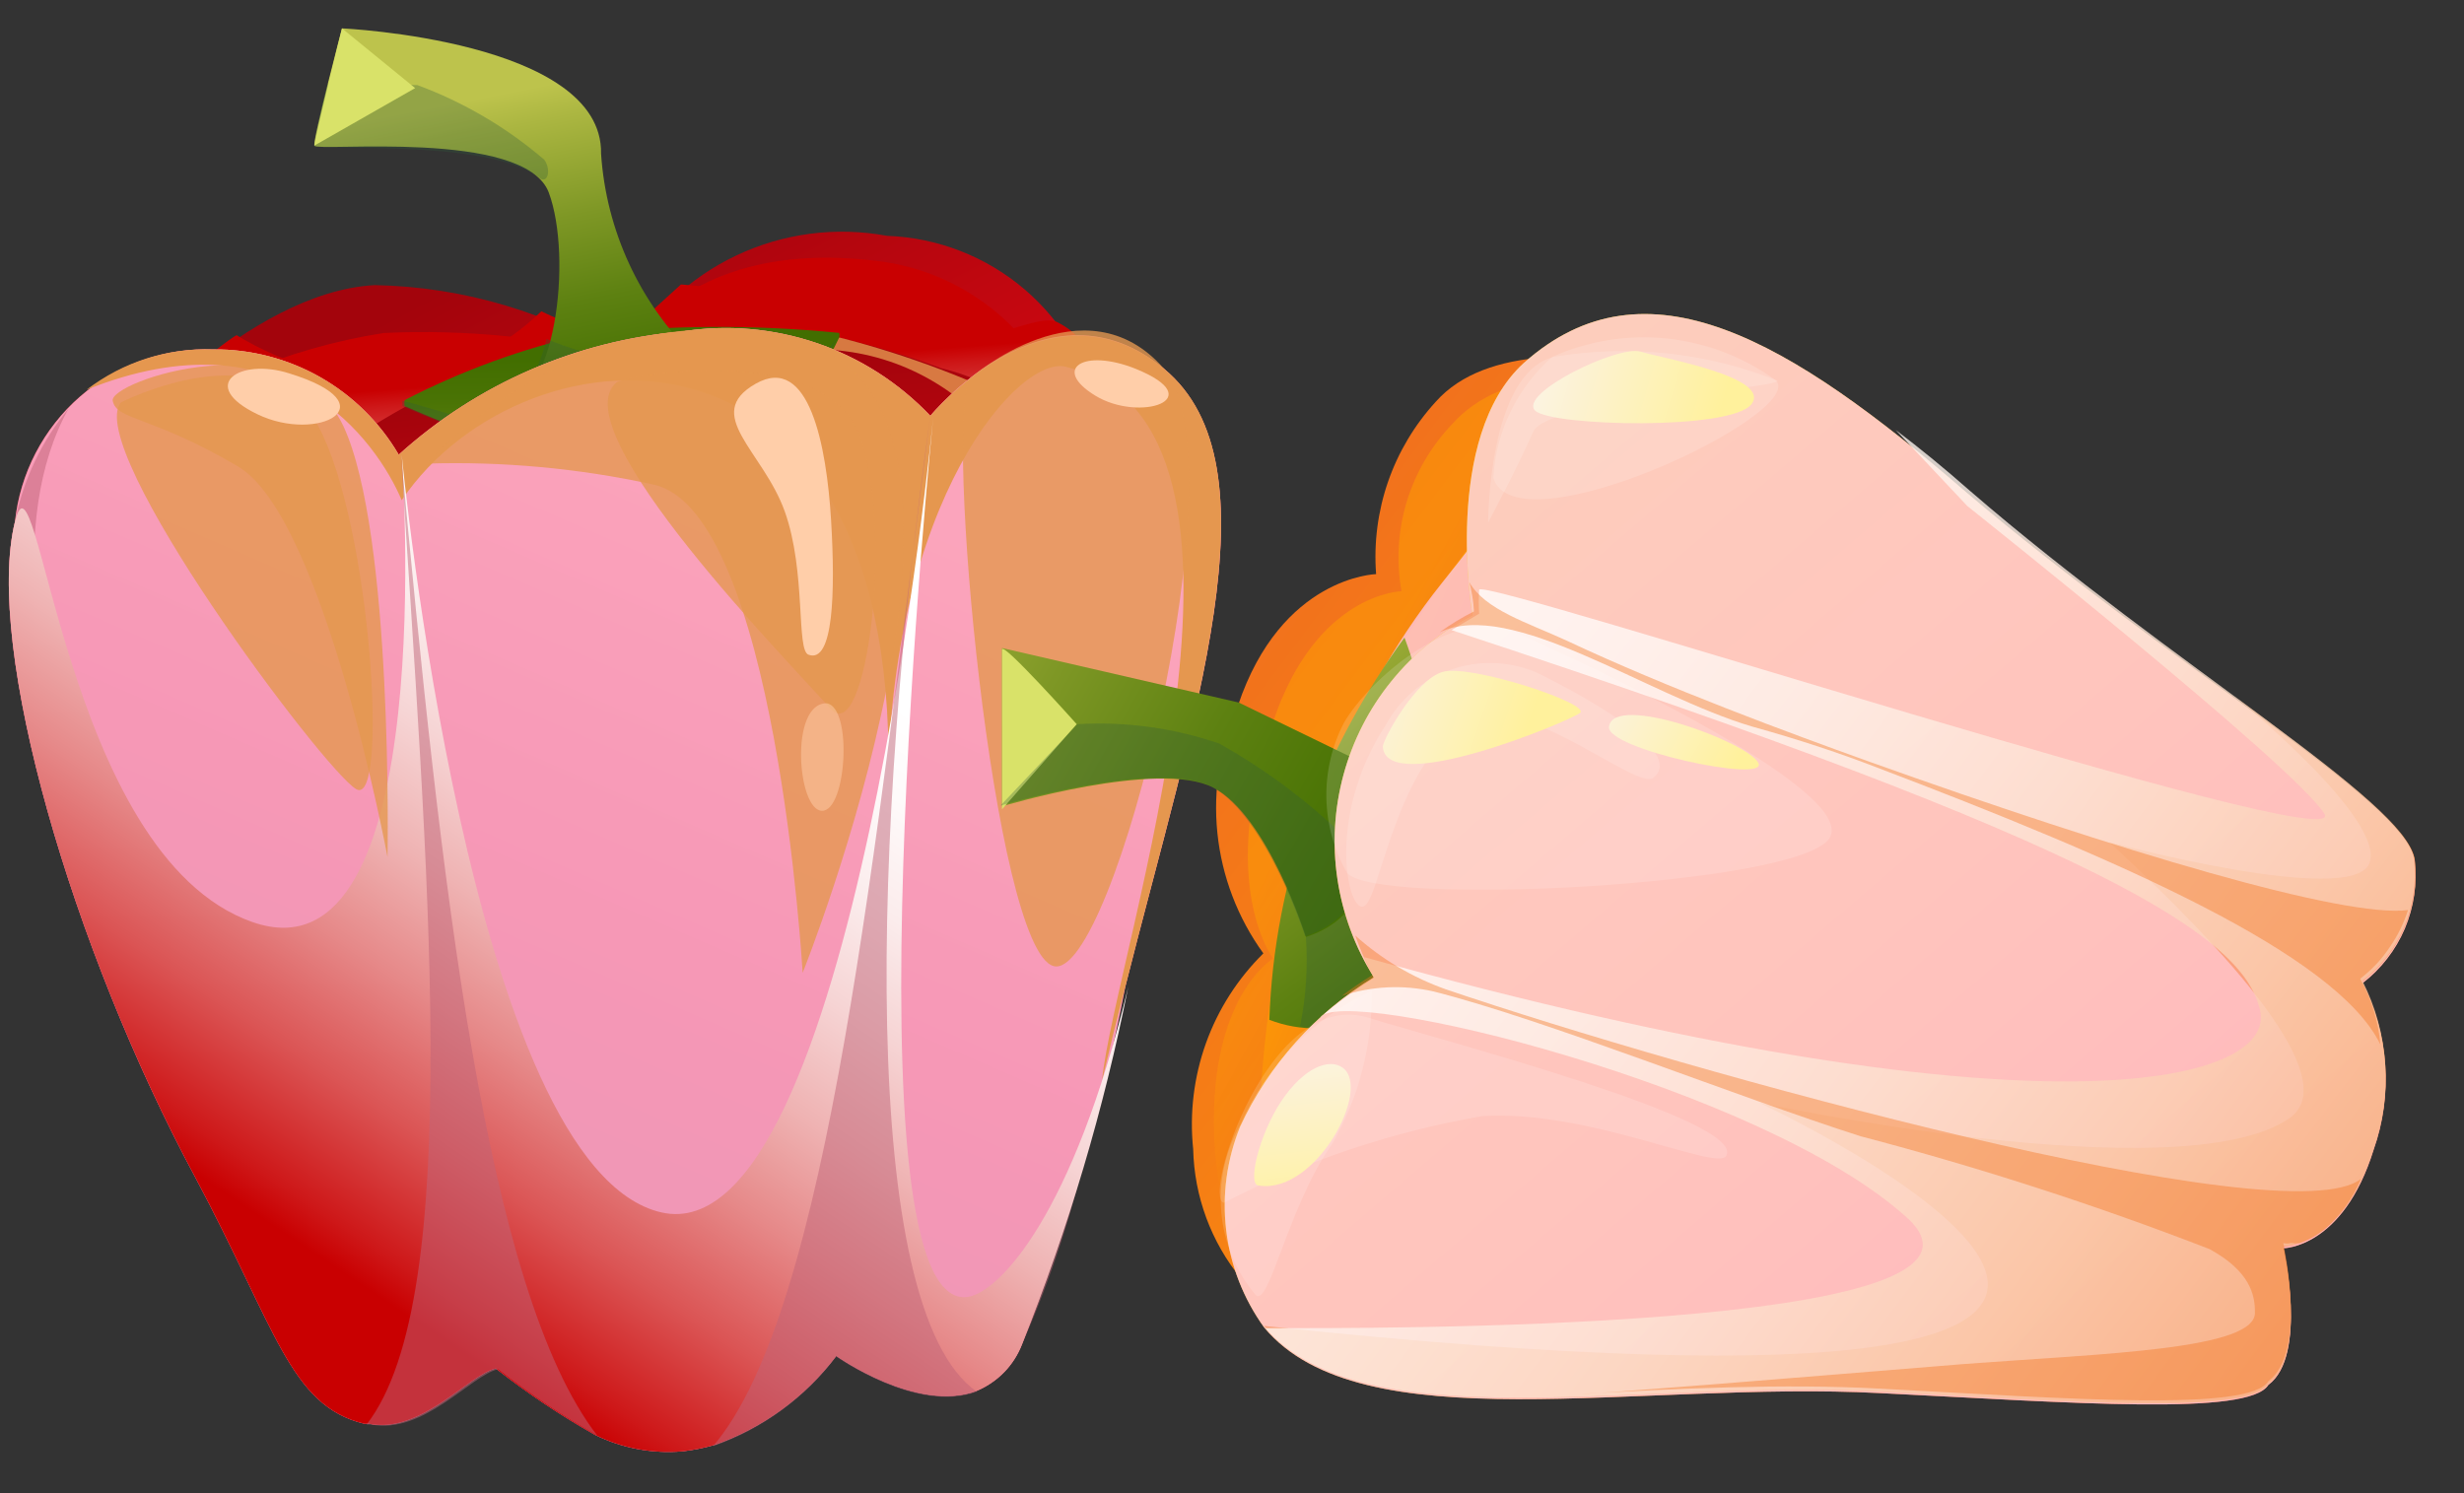 <?xml version="1.0" encoding="UTF-8"?> <svg xmlns="http://www.w3.org/2000/svg" width="33" height="20" viewBox="0 0 33 20" fill="none"><rect x="0" y="0" width="33" height="20" fill="#333333" stroke="none"/> <path d="M1.53 5.999C1.53 5.999 3.3 3.909 5.02 3.819C6.21 3.842 7.371 4.188 8.38 4.819C8.714 4.209 9.232 3.72 9.861 3.422C10.489 3.124 11.196 3.032 11.88 3.159C12.559 3.183 13.209 3.437 13.725 3.878C14.241 4.32 14.591 4.923 14.72 5.589L11 16.279L1.53 5.999Z" fill="url(#paint0_linear_13_4595)"></path> <path style="mix-blend-mode:multiply" d="M1.53 6C2.587 5.195 3.828 4.665 5.14 4.46C6.23 4.409 7.321 4.517 8.38 4.78C8.38 4.78 9.09 3.19 11.7 3.49C12.422 3.564 13.093 3.893 13.595 4.417C14.097 4.941 14.396 5.626 14.44 6.35L10.96 16.35L1.53 6Z" fill="url(#paint1_linear_13_4595)"></path> <path style="mix-blend-mode:multiply" d="M4.21 5.88L2.64 4.88C2.64 4.88 3.11 4.51 3.17 4.49C3.831 4.895 4.595 5.1 5.37 5.08C6.078 4.986 6.737 4.667 7.25 4.17C7.597 4.34 7.968 4.455 8.35 4.51L9.12 3.81C9.983 3.876 10.829 4.089 11.62 4.44C12.89 4.91 13.84 4.14 14.17 4.32C15.17 4.84 14.46 6.22 14.46 6.22C10.71 8.36 7.27 8.44 4.21 5.88Z" fill="url(#paint2_linear_13_4595)"></path> <path d="M5.59 5.36C5.186 5.576 4.795 5.816 4.42 6.08L10.2 8.39L13.85 5.54C13.482 5.25 13.056 5.042 12.6 4.93C12.152 4.765 11.695 4.628 11.23 4.52C10.187 4.416 9.138 4.386 8.09 4.43C7.52 4.56 5.59 5.36 5.59 5.36Z" fill="url(#paint3_linear_13_4595)"></path> <g style="mix-blend-mode:soft-light" opacity="0.79"> <path d="M11.24 4.52C12.155 4.753 13.04 5.088 13.88 5.52L13.35 5.85C13.067 5.493 12.708 5.204 12.3 5.001C11.893 4.799 11.445 4.689 10.99 4.68L11.24 4.52Z" fill="#E5974F"></path> </g> <path d="M7.83 4.479C6.993 4.67 6.183 4.965 5.42 5.359C5.414 5.386 5.414 5.413 5.42 5.439C6.732 6.019 8.114 6.425 9.53 6.649C10.23 6.649 11.22 4.559 11.24 4.519C11.244 4.5 11.244 4.479 11.24 4.459C10.106 4.346 8.963 4.352 7.83 4.479Z" fill="url(#paint4_linear_13_4595)"></path> <g style="mix-blend-mode:multiply" opacity="0.3"> <path d="M9.39 6.24C8.63 6.38 5.39 5.34 5.39 5.37C5.387 5.393 5.387 5.416 5.39 5.44C6.702 6.019 8.083 6.425 9.5 6.65C10.2 6.65 11.19 4.56 11.21 4.52C11.21 4.52 10.15 6.1 9.39 6.24Z" fill="#2F5B3A"></path> </g> <path d="M6.67 5.44C7.45 5.44 7.67 3.44 7.35 2.58C7.03 1.72 4.23 2.04 4.21 1.95C4.19 1.86 4.58 0.38 4.58 0.38C4.58 0.38 8.08 0.54 8.05 2.06C8.119 3.091 8.568 4.06 9.31 4.78L8.2 6L6.67 5.44Z" fill="url(#paint5_linear_13_4595)"></path> <g style="mix-blend-mode:multiply" opacity="0.3"> <path d="M4.39 1.12C4.31 1.392 4.25 1.669 4.21 1.95C4.21 2.03 6.5 1.85 7.21 2.37C7.33 2.49 7.39 2.28 7.29 2.14C6.787 1.708 6.212 1.37 5.59 1.14L4.39 1.12Z" fill="#2F5B3A"></path> </g> <g style="mix-blend-mode:multiply" opacity="0.3"> <path d="M9 4.49C8.6 4.94 7.94 4.8 7.32 4.54C7.19 5.05 6.97 5.45 6.63 5.44L8.16 5.96L9.27 4.78L9 4.49Z" fill="#2F5B3A"></path> </g> <path d="M13.69 18C13.636 18.141 13.555 18.269 13.45 18.378C13.345 18.486 13.219 18.572 13.08 18.63C12.28 18.93 11.2 18.16 11.2 18.16C10.781 18.714 10.207 19.132 9.55 19.36C9.416 19.397 9.279 19.424 9.14 19.44C8.737 19.474 8.333 19.398 7.97 19.22C7.505 18.957 7.06 18.66 6.64 18.33C6.28 18.41 5.64 19.21 4.94 19.07H4.88C3.88 18.83 3.7 17.8 2.61 15.76C0.97 12.71 -0.21 8.67 0.2 6.99C0.268 6.339 0.581 5.739 1.074 5.31C1.568 4.881 2.206 4.656 2.86 4.68C3.361 4.676 3.854 4.805 4.289 5.052C4.725 5.3 5.087 5.658 5.34 6.09C6.39 5.141 7.721 4.562 9.13 4.44C9.735 4.344 10.354 4.397 10.934 4.594C11.515 4.791 12.038 5.126 12.46 5.57C12.46 5.57 14.03 3.64 15.59 4.94C17.15 6.24 15.98 9.6 15.07 13.22C14.758 14.852 14.296 16.452 13.69 18Z" fill="url(#paint6_linear_13_4595)"></path> <path style="mix-blend-mode:overlay" opacity="0.73" d="M13.69 18C13.636 18.141 13.555 18.269 13.45 18.378C13.345 18.486 13.219 18.572 13.08 18.63C12.28 18.93 11.2 18.16 11.2 18.16C10.781 18.714 10.207 19.132 9.55 19.36C9.416 19.397 9.279 19.424 9.14 19.44C8.737 19.474 8.333 19.398 7.97 19.22C7.505 18.957 7.06 18.66 6.64 18.33C6.28 18.41 5.64 19.21 4.94 19.07H4.88C3.88 18.83 3.7 17.8 2.61 15.76C0.97 12.71 -0.21 8.67 0.2 6.99C0.268 6.339 0.581 5.739 1.074 5.31C1.568 4.881 2.206 4.656 2.86 4.68C3.361 4.676 3.854 4.805 4.289 5.052C4.725 5.3 5.087 5.658 5.34 6.09C6.39 5.141 7.721 4.562 9.13 4.44C9.735 4.344 10.354 4.397 10.934 4.594C11.515 4.791 12.038 5.126 12.46 5.57C12.46 5.57 14.03 3.64 15.59 4.94C17.15 6.24 15.98 9.6 15.07 13.22C14.758 14.852 14.296 16.452 13.69 18Z" fill="url(#paint7_linear_13_4595)"></path> <g style="mix-blend-mode:soft-light"> <path d="M14.76 14.47C14.85 14.09 14.95 13.68 15.07 13.22C15.98 9.6 17.15 6.22 15.59 4.94C14.03 3.66 12.46 5.57 12.46 5.57C12.038 5.126 11.515 4.791 10.935 4.594C10.354 4.397 9.735 4.344 9.13 4.44C7.721 4.562 6.39 5.141 5.34 6.09C5.087 5.658 4.725 5.3 4.289 5.052C3.854 4.805 3.361 4.676 2.86 4.68C2.248 4.656 1.647 4.847 1.16 5.22C3.82 4.15 5.05 5.92 5.38 6.7C7.03 4.26 12.16 3.9 11.89 10.7C11.89 6.7 13.68 4.7 14.3 4.92C17.4 5.71 14.92 12.78 14.76 14.47Z" fill="#E5974F"></path> </g> <g style="mix-blend-mode:multiply" opacity="0.5"> <path d="M0.92 5.47C0.557 5.908 0.309 6.431 0.2 6.99C-0.21 8.67 0.97 12.71 2.61 15.76C3.7 17.76 3.88 18.83 4.88 19.07H4.94C5.67 19.21 6.28 18.41 6.64 18.33C7.06 18.66 7.505 18.957 7.97 19.22C8.333 19.398 8.737 19.474 9.14 19.44C9.279 19.424 9.416 19.397 9.55 19.36C10.207 19.132 10.781 18.714 11.2 18.16C11.2 18.16 12.28 18.93 13.08 18.63C13.219 18.572 13.345 18.486 13.45 18.378C13.555 18.269 13.636 18.141 13.69 18C14.077 17.122 14.375 16.207 14.58 15.27C12.43 20.51 11.89 17.87 11.41 16.77C11.369 17.073 11.256 17.362 11.079 17.612C10.903 17.862 10.67 18.067 10.398 18.208C10.127 18.349 9.825 18.423 9.519 18.423C9.213 18.424 8.912 18.35 8.64 18.21C6.8 17.35 5.77 11.61 5.77 11.61C5.77 11.61 4.77 16.28 3.53 15.42C2.54 14.74 -0.75 8.46 0.92 5.47Z" fill="#BF6377"></path> </g> <path style="mix-blend-mode:multiply" d="M13.69 18C13.636 18.141 13.555 18.27 13.45 18.378C13.345 18.486 13.219 18.572 13.08 18.63C12.28 18.93 11.2 18.16 11.2 18.16C10.781 18.715 10.207 19.133 9.55 19.36C9.416 19.398 9.279 19.424 9.14 19.44C8.737 19.474 8.333 19.398 7.97 19.22C7.505 18.958 7.06 18.66 6.64 18.33C6.28 18.41 5.64 19.21 4.94 19.07H4.88C3.88 18.83 3.7 17.8 2.61 15.76C0.97 12.71 -0.21 8.67 0.2 6.99C0.51 5.73 0.84 11.46 3.38 12.35C5.92 13.24 5.38 6.09 5.38 6.09C5.38 6.09 6.29 15.66 8.86 16.24C11.43 16.82 12.5 5.57 12.5 5.57C12.5 5.57 11.27 17.66 12.97 17.37C13.38 17.3 14.37 16.29 15.11 13.22C14.785 14.854 14.31 16.454 13.69 18Z" fill="url(#paint8_linear_13_4595)"></path> <path d="M5.56 1.18L4.21 1.95C4.21 1.86 4.58 0.38 4.58 0.38L5.56 1.18Z" fill="#D9E269"></path> <g style="mix-blend-mode:multiply" opacity="0.5"> <path d="M8 19.23C7.535 18.968 7.09 18.67 6.67 18.34C6.31 18.42 5.67 19.22 4.97 19.08H4.91C6.24 17.37 5.71 11.52 5.37 6.08C5.9 11.78 6.5 17.29 8 19.23Z" fill="#BF6377"></path> </g> <g style="mix-blend-mode:multiply" opacity="0.5"> <path d="M13.08 18.64C12.28 18.94 11.2 18.17 11.2 18.17C10.781 18.725 10.207 19.142 9.55 19.37C11.11 17.55 11.72 11.27 12.46 5.57C11.68 11.07 11.49 17.53 13.08 18.64Z" fill="#BF6377"></path> </g> <g style="mix-blend-mode:soft-light" opacity="0.79"> <path d="M13 5.06C13 5.06 14.53 3.72 15.59 4.94C16.65 6.16 14.91 13.159 14.11 12.94C13.31 12.72 12.63 5.58 13 5.06Z" fill="#E5974F"></path> </g> <g style="mix-blend-mode:soft-light" opacity="0.79"> <path d="M1.51 5.37C1.45 5.11 3.93 4.27 4.6 5.71C5.27 7.15 5.19 11.48 5.19 11.48C5.19 11.48 4.34 6.93 3.19 6.25C2.04 5.57 1.56 5.63 1.51 5.37Z" fill="#E5974F"></path> </g> <g style="mix-blend-mode:soft-light" opacity="0.79"> <path d="M5.71 6.21C5.71 6.21 7.97 3.67 10.85 4.63C13.73 5.59 10.75 13.03 10.75 13.03C10.75 13.03 10.39 6.84 8.75 6.49C7.752 6.272 6.731 6.178 5.71 6.21Z" fill="#E5974F"></path> </g> <g style="mix-blend-mode:soft-light" opacity="0.79"> <path d="M1.62 5.39C1.62 5.39 3.57 4.39 4.27 5.72C4.97 7.05 5.21 10.83 4.77 10.57C4.33 10.31 1.11 6 1.62 5.39Z" fill="#E5974F"></path> </g> <g style="mix-blend-mode:soft-light" opacity="0.79"> <path d="M8.26 5.12C8.36 5.04 11.04 4.56 11.51 5.83C11.98 7.1 11.6 10.04 11.12 9.49C10.64 8.94 7.49 5.75 8.26 5.12Z" fill="#E5974F"></path> </g> <g style="mix-blend-mode:screen"> <path d="M10.12 5.14C9.4 5.55 10.22 6.04 10.51 6.85C10.8 7.66 10.66 8.72 10.83 8.77C11.16 8.89 11.19 7.94 11.13 6.96C11.07 5.98 10.84 4.73 10.12 5.14Z" fill="#FFCEA9"></path> </g> <g style="mix-blend-mode:screen"> <path d="M15.21 4.94C14.51 4.66 14.08 4.94 14.67 5.3C15.26 5.66 16.22 5.35 15.21 4.94Z" fill="#FFCEA9"></path> </g> <g style="mix-blend-mode:screen"> <path d="M3.87 5C3.21 4.79 2.64 5.16 3.45 5.55C4.26 5.94 5.24 5.42 3.87 5Z" fill="#FFCEA9"></path> </g> <g style="mix-blend-mode:screen" opacity="0.5"> <path d="M11.07 9.42C10.57 9.42 10.68 10.86 11.01 10.86C11.34 10.86 11.42 9.47 11.07 9.42Z" fill="#FFCEA9"></path> </g> <path d="M18.2 18.1C17.581 17.961 17.025 17.619 16.623 17.128C16.22 16.637 15.994 16.025 15.98 15.39C15.93 14.911 15.989 14.426 16.151 13.973C16.314 13.519 16.577 13.108 16.92 12.77C16.576 12.295 16.364 11.739 16.304 11.156C16.245 10.573 16.34 9.984 16.58 9.45C17.16 7.72 18.43 7.69 18.43 7.69C18.398 7.271 18.453 6.849 18.59 6.452C18.728 6.054 18.946 5.69 19.23 5.38C20.57 3.87 24.9 5.66 24.9 5.66L28.01 15.66C28.01 15.66 18.72 18.2 18.2 18.1Z" fill="url(#paint9_linear_13_4595)"></path> <path style="mix-blend-mode:multiply" opacity="0.47" d="M18.2 18.099C16.9 17.849 16.3 16.45 16.26 15.2C16.2 13.339 17.05 12.839 17.05 12.839C17.05 12.839 16.29 11.839 17.05 9.669C17.63 7.939 18.77 7.919 18.77 7.919C18.699 7.519 18.723 7.107 18.841 6.718C18.96 6.329 19.168 5.973 19.45 5.679C20.79 4.159 24.93 5.679 24.93 5.679L28.04 15.68C28.04 15.68 18.72 18.2 18.2 18.099Z" fill="url(#paint10_linear_13_4595)"></path> <path d="M16.87 15C16.921 13.406 17.235 11.831 17.8 10.34C18.671 8.626 19.775 7.041 21.08 5.63L20 13L16.87 15Z" fill="url(#paint11_linear_13_4595)"></path> <path style="mix-blend-mode:overlay" opacity="0.73" d="M18.46 9.08C18.708 8.633 18.992 8.209 19.31 7.81C19.89 7.09 20.49 6.26 20.49 6.26L20.33 7.83C20.33 7.83 18.64 9.51 18.65 9.48C18.66 9.45 18.46 9.08 18.46 9.08Z" fill="url(#paint12_linear_13_4595)"></path> <path d="M17 13.66C17.21 13.741 17.434 13.78 17.659 13.774C17.884 13.767 18.106 13.716 18.311 13.623C18.516 13.53 18.7 13.397 18.853 13.231C19.005 13.066 19.124 12.872 19.2 12.66C19.79 11.1 18.81 8.54 18.81 8.54C18.279 9.266 17.849 10.059 17.53 10.9C17.212 11.787 17.033 12.718 17 13.66Z" fill="url(#paint13_linear_13_4595)"></path> <g style="mix-blend-mode:multiply" opacity="0.3"> <path d="M17.41 13.75C17.785 13.814 18.169 13.741 18.495 13.544C18.82 13.348 19.063 13.041 19.18 12.68C19.48 11.88 18.28 10.39 18.28 10.39L17.7 11.91L17.49 12.55C17.518 12.951 17.492 13.355 17.41 13.75Z" fill="#2F5B3A"></path> </g> <path d="M17.49 12.55C17.49 12.55 16.98 10.93 16.25 10.55C15.52 10.17 13.42 10.8 13.42 10.8V8.68L16.59 9.41L18.36 10.27C18.53 11.5 18.29 12.3 17.49 12.55Z" fill="url(#paint14_linear_13_4595)"></path> <path d="M13.42 10.84L14.42 9.7C14.42 9.7 13.42 8.58 13.42 8.7C13.42 8.82 13.42 10.84 13.42 10.84Z" fill="#D9E269"></path> <g style="mix-blend-mode:multiply" opacity="0.3"> <path d="M14.43 9.7C15.074 9.662 15.72 9.75 16.33 9.96C17.076 10.378 17.752 10.911 18.33 11.54C18.3 11.771 18.203 11.988 18.052 12.166C17.902 12.343 17.703 12.473 17.48 12.54C17.48 12.54 16.95 10.92 16.23 10.54C15.51 10.16 13.4 10.79 13.4 10.79L14.43 9.7Z" fill="#2F5B3A"></path> </g> <path d="M18.4 13.09C17.618 13.564 16.995 14.261 16.61 15.09C16.431 15.529 16.366 16.006 16.422 16.476C16.478 16.947 16.653 17.396 16.93 17.78C18.23 19.34 21.93 18.49 25.18 18.66C27.78 18.79 30.12 18.97 30.38 18.55C30.91 18.16 30.58 16.72 30.58 16.72C30.58 16.72 31.38 16.72 31.79 15.4C31.918 15.037 31.971 14.653 31.945 14.27C31.919 13.886 31.815 13.512 31.64 13.17C31.889 12.979 32.085 12.726 32.208 12.437C32.33 12.148 32.376 11.832 32.34 11.52C32.22 10.75 29.1 8.94 26.34 6.6C23.96 4.54 22.04 3.41 20.41 4.86C19.31 5.86 19.72 8.24 19.72 8.24C19.3 8.457 18.93 8.758 18.633 9.126C18.335 9.493 18.118 9.919 17.994 10.375C17.87 10.831 17.842 11.308 17.912 11.775C17.982 12.242 18.148 12.69 18.4 13.09Z" fill="url(#paint15_linear_13_4595)"></path> <path style="mix-blend-mode:overlay" opacity="0.73" d="M18.4 13.09C17.618 13.564 16.995 14.261 16.61 15.09C16.431 15.529 16.366 16.006 16.422 16.476C16.478 16.947 16.653 17.396 16.93 17.78C18.23 19.34 21.93 18.49 25.18 18.66C27.78 18.79 30.12 18.97 30.38 18.55C30.91 18.16 30.58 16.72 30.58 16.72C30.58 16.72 31.38 16.72 31.79 15.4C31.918 15.037 31.971 14.653 31.945 14.27C31.919 13.886 31.815 13.512 31.64 13.17C31.889 12.979 32.085 12.726 32.208 12.437C32.33 12.148 32.376 11.832 32.34 11.52C32.22 10.75 29.1 8.94 26.34 6.6C23.96 4.54 22.04 3.41 20.41 4.86C19.31 5.86 19.72 8.24 19.72 8.24C19.3 8.457 18.93 8.758 18.633 9.126C18.335 9.493 18.118 9.919 17.994 10.375C17.87 10.831 17.842 11.308 17.912 11.775C17.982 12.242 18.148 12.69 18.4 13.09Z" fill="url(#paint16_linear_13_4595)"></path> <g style="mix-blend-mode:multiply" opacity="0.4"> <path d="M16.93 17.76C18.23 19.32 21.93 18.47 25.18 18.64C27.78 18.77 30.12 18.95 30.38 18.53C30.91 18.14 30.58 16.7 30.58 16.7C30.58 16.7 31.38 16.7 31.79 15.38C31.918 15.018 31.97 14.633 31.945 14.25C31.919 13.866 31.815 13.492 31.64 13.15C31.889 12.959 32.085 12.706 32.207 12.417C32.33 12.128 32.376 11.812 32.34 11.5C32.27 11.07 31.27 10.32 29.93 9.33C29.93 9.33 31.98 10.99 31.73 11.57C31.48 12.15 28.25 11.28 28.25 11.28C29.83 12.74 31.41 14.46 30.66 14.98C29.21 15.98 23.56 14.77 23.56 14.77C23.56 14.77 33.76 19.54 16.93 17.76Z" fill="#F2721C"></path> </g> <path style="mix-blend-mode:multiply" opacity="0.8" d="M25.39 5.76C25.72 6.01 26.05 6.28 26.39 6.58C29.1 8.92 32.22 10.73 32.33 11.5C32.366 11.809 32.322 12.123 32.201 12.41C32.08 12.698 31.887 12.949 31.64 13.14C31.815 13.484 31.918 13.86 31.944 14.244C31.97 14.629 31.918 15.016 31.79 15.38C31.38 16.71 30.58 16.69 30.58 16.69C30.58 16.69 30.91 18.14 30.38 18.54C30.13 18.95 27.78 18.78 25.18 18.64C21.94 18.47 18.27 19.31 16.95 17.79C18.16 17.79 27.24 17.85 25.54 16.31C23.6 14.55 17.96 13.18 17.68 13.63C17.906 13.435 18.147 13.258 18.4 13.1L18.27 12.82C27.27 15.32 30.48 14.52 30.27 13.54C30.06 12.56 28.27 11.34 19.44 8.44L19.81 8.22C19.803 8.113 19.803 8.006 19.81 7.9C19.81 7.71 31.53 11.54 31.13 10.9C30.73 10.26 26.35 6.78 26.35 6.78L25.39 5.76Z" fill="url(#paint17_linear_13_4595)"></path> <g style="mix-blend-mode:multiply" opacity="0.4"> <path d="M31.62 15.79C31.513 16.053 31.345 16.286 31.13 16.47L31.03 16.54C30.958 16.585 30.881 16.622 30.8 16.65C30.76 16.655 30.72 16.655 30.68 16.65C30.648 16.659 30.613 16.659 30.58 16.65C30.58 16.65 30.91 18.1 30.38 18.5C30.13 18.91 27.78 18.74 25.18 18.6C23.86 18.53 22.47 18.6 21.18 18.67C21.41 18.67 23.86 18.47 26.31 18.27C28.16 18.13 30.24 18.08 30.2 17.57C30.2 17.35 30.14 17.03 29.59 16.73C28.063 16.139 26.504 15.635 24.92 15.22C23.26 14.69 20.7 13.66 19.2 13.28C18.793 13.187 18.367 13.207 17.97 13.34C18.102 13.24 18.239 13.147 18.38 13.06C18.291 12.889 18.214 12.712 18.15 12.53C18.503 12.847 18.914 13.091 19.36 13.25C22.59 14.35 30.63 16.58 31.62 15.79Z" fill="#F2721C"></path> </g> <g style="mix-blend-mode:multiply" opacity="0.4"> <path d="M25 10.19C28.41 11.41 31.4 12.3 32.25 12.19C32.195 12.364 32.114 12.529 32.01 12.68C31.956 12.761 31.896 12.838 31.83 12.91C31.762 12.982 31.688 13.048 31.61 13.11C31.761 13.381 31.853 13.681 31.88 13.99C31.29 12.78 28.4 11.52 25.11 10.27C24.67 10.1 24.11 9.91 23.46 9.73C22.05 9.31 20.24 8.01 19.28 8.47C19.426 8.364 19.579 8.27 19.74 8.19C19.74 8.19 19.74 8.04 19.68 7.8C19.89 8.17 20.46 8.34 20.98 8.58C22.34 9.22 24 9.83 25 10.19Z" fill="#F2721C"></path> </g> <g style="mix-blend-mode:lighten" opacity="0.15"> <path d="M16.82 17.349C16.556 17.037 16.394 16.65 16.357 16.243C16.319 15.835 16.407 15.425 16.61 15.069C16.959 14.276 17.585 13.637 18.37 13.27C18.384 13.996 18.198 14.713 17.83 15.339C17.25 16.169 17 17.5 16.82 17.349Z" fill="white"></path> </g> <g style="mix-blend-mode:lighten" opacity="0.15"> <path d="M18 9.68C18.33 9.11 19.46 8.11 20.27 8.46C21.08 8.81 24.92 10.59 24.5 11.23C24.08 11.87 18.39 12.15 18.04 11.69C17.866 11.385 17.771 11.041 17.764 10.69C17.757 10.339 17.838 9.992 18 9.68Z" fill="white"></path> </g> <g style="mix-blend-mode:lighten" opacity="0.15"> <path d="M20 6.4C20.018 6.091 20.097 5.789 20.233 5.511C20.369 5.233 20.558 4.984 20.79 4.78C21.274 4.564 21.806 4.479 22.333 4.535C22.86 4.592 23.363 4.786 23.79 5.1C24.18 5.55 20.3 7.39 20 6.4Z" fill="white"></path> </g> <g style="mix-blend-mode:lighten" opacity="0.15"> <path d="M16.39 16.11C16.1 16.05 16.99 13.23 18.32 13.63C19.32 13.94 23.38 15 23.12 15.48C23.01 15.7 21.28 14.86 19.85 14.95C18.644 15.158 17.478 15.549 16.39 16.11Z" fill="white"></path> </g> <g style="mix-blend-mode:lighten" opacity="0.15"> <path d="M18.28 12.13C18.07 12.3 17.73 10.98 18.56 9.71C18.747 9.366 19.055 9.103 19.424 8.972C19.793 8.841 20.198 8.851 20.56 9C20.56 9 22.68 10 22.14 10.42C21.92 10.58 20.49 9.35 19.78 9.61C18.74 10 18.49 12 18.28 12.13Z" fill="white"></path> </g> <g style="mix-blend-mode:lighten" opacity="0.15"> <path d="M19.93 7C19.93 7 19.93 5 20.81 4.78C21.821 4.611 22.858 4.722 23.81 5.1C23.67 5.24 20.73 5.33 20.53 5.79C20.33 6.25 19.93 7 19.93 7Z" fill="white"></path> </g> <path d="M16.86 15.88C16.7 15.88 16.86 15.2 17.16 14.75C17.46 14.3 17.8 14.17 17.98 14.3C18.38 14.58 17.62 16 16.86 15.88Z" fill="url(#paint18_linear_13_4595)"></path> <path d="M18.52 10C18.52 9.91 18.95 9.11 19.32 9C19.69 8.89 21.32 9.43 21.16 9.55C21 9.67 18.56 10.68 18.52 10Z" fill="url(#paint19_linear_13_4595)"></path> <path d="M20.56 5.5C20.33 5.27 21.67 4.62 21.97 4.71C22.27 4.8 23.72 5.05 23.46 5.41C23.2 5.77 20.77 5.71 20.56 5.5Z" fill="url(#paint20_linear_13_4595)"></path> <path d="M21.55 9.73C21.49 10.03 23.69 10.5 23.55 10.22C23.41 9.94 21.62 9.28 21.55 9.73Z" fill="url(#paint21_linear_13_4595)"></path> <defs> <linearGradient id="paint0_linear_13_4595" x1="6.914" y1="3.354" x2="10.391" y2="9.886" gradientUnits="userSpaceOnUse"> <stop stop-color="#A3040C"></stop> <stop offset="1" stop-color="#E20A14"></stop> </linearGradient> <linearGradient id="paint1_linear_13_4595" x1="7.912" y1="6.717" x2="7.17" y2="13.912" gradientUnits="userSpaceOnUse"> <stop offset="0.01" stop-color="#C90001"></stop> <stop offset="0.06" stop-color="#CE1819"></stop> <stop offset="0.21" stop-color="#DB5555"></stop> <stop offset="0.36" stop-color="#E68989"></stop> <stop offset="0.5" stop-color="#EFB3B3"></stop> <stop offset="0.64" stop-color="#F6D4D4"></stop> <stop offset="0.77" stop-color="#FBECEC"></stop> <stop offset="0.9" stop-color="#FEFAFA"></stop> <stop offset="1" stop-color="white"></stop> </linearGradient> <linearGradient id="paint2_linear_13_4595" x1="8.642" y1="4.916" x2="8.975" y2="9.361" gradientUnits="userSpaceOnUse"> <stop offset="0.01" stop-color="#C90001"></stop> <stop offset="0.06" stop-color="#CE1819"></stop> <stop offset="0.21" stop-color="#DB5555"></stop> <stop offset="0.36" stop-color="#E68989"></stop> <stop offset="0.5" stop-color="#EFB3B3"></stop> <stop offset="0.64" stop-color="#F6D4D4"></stop> <stop offset="0.77" stop-color="#FBECEC"></stop> <stop offset="0.9" stop-color="#FEFAFA"></stop> <stop offset="1" stop-color="white"></stop> </linearGradient> <linearGradient id="paint3_linear_13_4595" x1="9.012" y1="4.979" x2="9.636" y2="9.809" gradientUnits="userSpaceOnUse"> <stop stop-color="#A3040C"></stop> <stop offset="1" stop-color="#E20A14"></stop> </linearGradient> <linearGradient id="paint4_linear_13_4595" x1="8.388" y1="8.326" x2="8.308" y2="4.781" gradientUnits="userSpaceOnUse"> <stop stop-color="#BDC34C"></stop> <stop offset="0.1" stop-color="#ABB641"></stop> <stop offset="0.39" stop-color="#7E9725"></stop> <stop offset="0.64" stop-color="#5D8111"></stop> <stop offset="0.86" stop-color="#497304"></stop> <stop offset="1" stop-color="#426E00"></stop> </linearGradient> <linearGradient id="paint5_linear_13_4595" x1="6.336" y1="1.33" x2="7.228" y2="5.839" gradientUnits="userSpaceOnUse"> <stop stop-color="#BDC34C"></stop> <stop offset="0.1" stop-color="#ABB641"></stop> <stop offset="0.39" stop-color="#7E9725"></stop> <stop offset="0.64" stop-color="#5D8111"></stop> <stop offset="0.86" stop-color="#497304"></stop> <stop offset="1" stop-color="#426E00"></stop> </linearGradient> <linearGradient id="paint6_linear_13_4595" x1="3.495" y1="20.319" x2="9.838" y2="5.683" gradientUnits="userSpaceOnUse"> <stop stop-color="#A3040C"></stop> <stop offset="0.58" stop-color="#DF0A14"></stop> <stop offset="0.99" stop-color="#F23827"></stop> </linearGradient> <linearGradient id="paint7_linear_13_4595" x1="6.062" y1="13.133" x2="2.716" y2="16.81" gradientUnits="userSpaceOnUse"> <stop stop-color="#FFCCF2"></stop> <stop offset="0.89" stop-color="#FFCCF2"></stop> </linearGradient> <linearGradient id="paint8_linear_13_4595" x1="4.032" y1="16.794" x2="9.933" y2="8.009" gradientUnits="userSpaceOnUse"> <stop offset="0.01" stop-color="#C90001"></stop> <stop offset="0.06" stop-color="#CE1819"></stop> <stop offset="0.21" stop-color="#DB5555"></stop> <stop offset="0.36" stop-color="#E68989"></stop> <stop offset="0.5" stop-color="#EFB3B3"></stop> <stop offset="0.64" stop-color="#F6D4D4"></stop> <stop offset="0.77" stop-color="#FBECEC"></stop> <stop offset="0.9" stop-color="#FEFAFA"></stop> <stop offset="1" stop-color="white"></stop> </linearGradient> <linearGradient id="paint9_linear_13_4595" x1="28.026" y1="16.926" x2="16.877" y2="8.543" gradientUnits="userSpaceOnUse"> <stop stop-color="#FFA200"></stop> <stop offset="1" stop-color="#F2721C"></stop> </linearGradient> <linearGradient id="paint10_linear_13_4595" x1="17.855" y1="9.939" x2="19.988" y2="11.091" gradientUnits="userSpaceOnUse"> <stop stop-color="#FFA200"></stop> <stop offset="1" stop-color="#F2721C"></stop> </linearGradient> <linearGradient id="paint11_linear_13_4595" x1="17.668" y1="9.762" x2="20.664" y2="11.024" gradientUnits="userSpaceOnUse"> <stop stop-color="#FFA200"></stop> <stop offset="1" stop-color="#F2721C"></stop> </linearGradient> <linearGradient id="paint12_linear_13_4595" x1="19.728" y1="8.078" x2="19.026" y2="7.315" gradientUnits="userSpaceOnUse"> <stop stop-color="#FFCCF2"></stop> <stop offset="0.89" stop-color="#FFCCF2"></stop> </linearGradient> <linearGradient id="paint13_linear_13_4595" x1="16.021" y1="8.747" x2="20.25" y2="14.237" gradientUnits="userSpaceOnUse"> <stop stop-color="#BDC34C"></stop> <stop offset="0.1" stop-color="#ABB641"></stop> <stop offset="0.39" stop-color="#7E9725"></stop> <stop offset="0.64" stop-color="#5D8111"></stop> <stop offset="0.86" stop-color="#497304"></stop> <stop offset="1" stop-color="#426E00"></stop> </linearGradient> <linearGradient id="paint14_linear_13_4595" x1="10.842" y1="7.729" x2="18.699" y2="12.165" gradientUnits="userSpaceOnUse"> <stop stop-color="#BDC34C"></stop> <stop offset="0.1" stop-color="#ABB641"></stop> <stop offset="0.39" stop-color="#7E9725"></stop> <stop offset="0.64" stop-color="#5D8111"></stop> <stop offset="0.86" stop-color="#497304"></stop> <stop offset="1" stop-color="#426E00"></stop> </linearGradient> <linearGradient id="paint15_linear_13_4595" x1="30.917" y1="21.938" x2="17.075" y2="5.794" gradientUnits="userSpaceOnUse"> <stop stop-color="#FF5424"></stop> <stop offset="0.2" stop-color="#FF7C28"></stop> <stop offset="0.39" stop-color="#FF9D2C"></stop> <stop offset="0.55" stop-color="#FFB12E"></stop> <stop offset="0.66" stop-color="#FFB82F"></stop> <stop offset="1" stop-color="#F5D725"></stop> </linearGradient> <linearGradient id="paint16_linear_13_4595" x1="22.966" y1="13.068" x2="14.804" y2="5.864" gradientUnits="userSpaceOnUse"> <stop stop-color="#FFCCF2"></stop> <stop offset="0.89" stop-color="#FFCCF2"></stop> </linearGradient> <linearGradient id="paint17_linear_13_4595" x1="36.254" y1="23.21" x2="17.212" y2="8.821" gradientUnits="userSpaceOnUse"> <stop stop-color="#F2721C"></stop> <stop offset="0.15" stop-color="#F59656"></stop> <stop offset="0.31" stop-color="#F8B689"></stop> <stop offset="0.46" stop-color="#FBD0B3"></stop> <stop offset="0.61" stop-color="#FDE4D4"></stop> <stop offset="0.76" stop-color="#FEF3EC"></stop> <stop offset="0.89" stop-color="#FFFCFA"></stop> <stop offset="1" stop-color="white"></stop> </linearGradient> <linearGradient id="paint18_linear_13_4595" x1="17.232" y1="13.871" x2="17.514" y2="16.363" gradientUnits="userSpaceOnUse"> <stop stop-color="#FBF3EA"></stop> <stop offset="1" stop-color="#FFF19C"></stop> </linearGradient> <linearGradient id="paint19_linear_13_4595" x1="17.983" y1="9.16" x2="20.384" y2="9.976" gradientUnits="userSpaceOnUse"> <stop stop-color="#FBF3EA"></stop> <stop offset="1" stop-color="#FFF19C"></stop> </linearGradient> <linearGradient id="paint20_linear_13_4595" x1="20.38" y1="4.816" x2="23.017" y2="5.604" gradientUnits="userSpaceOnUse"> <stop stop-color="#FBF3EA"></stop> <stop offset="1" stop-color="#FFF19C"></stop> </linearGradient> <linearGradient id="paint21_linear_13_4595" x1="21.216" y1="9.212" x2="23.176" y2="10.371" gradientUnits="userSpaceOnUse"> <stop stop-color="#FBF3EA"></stop> <stop offset="1" stop-color="#FFF19C"></stop> </linearGradient> </defs> </svg> 